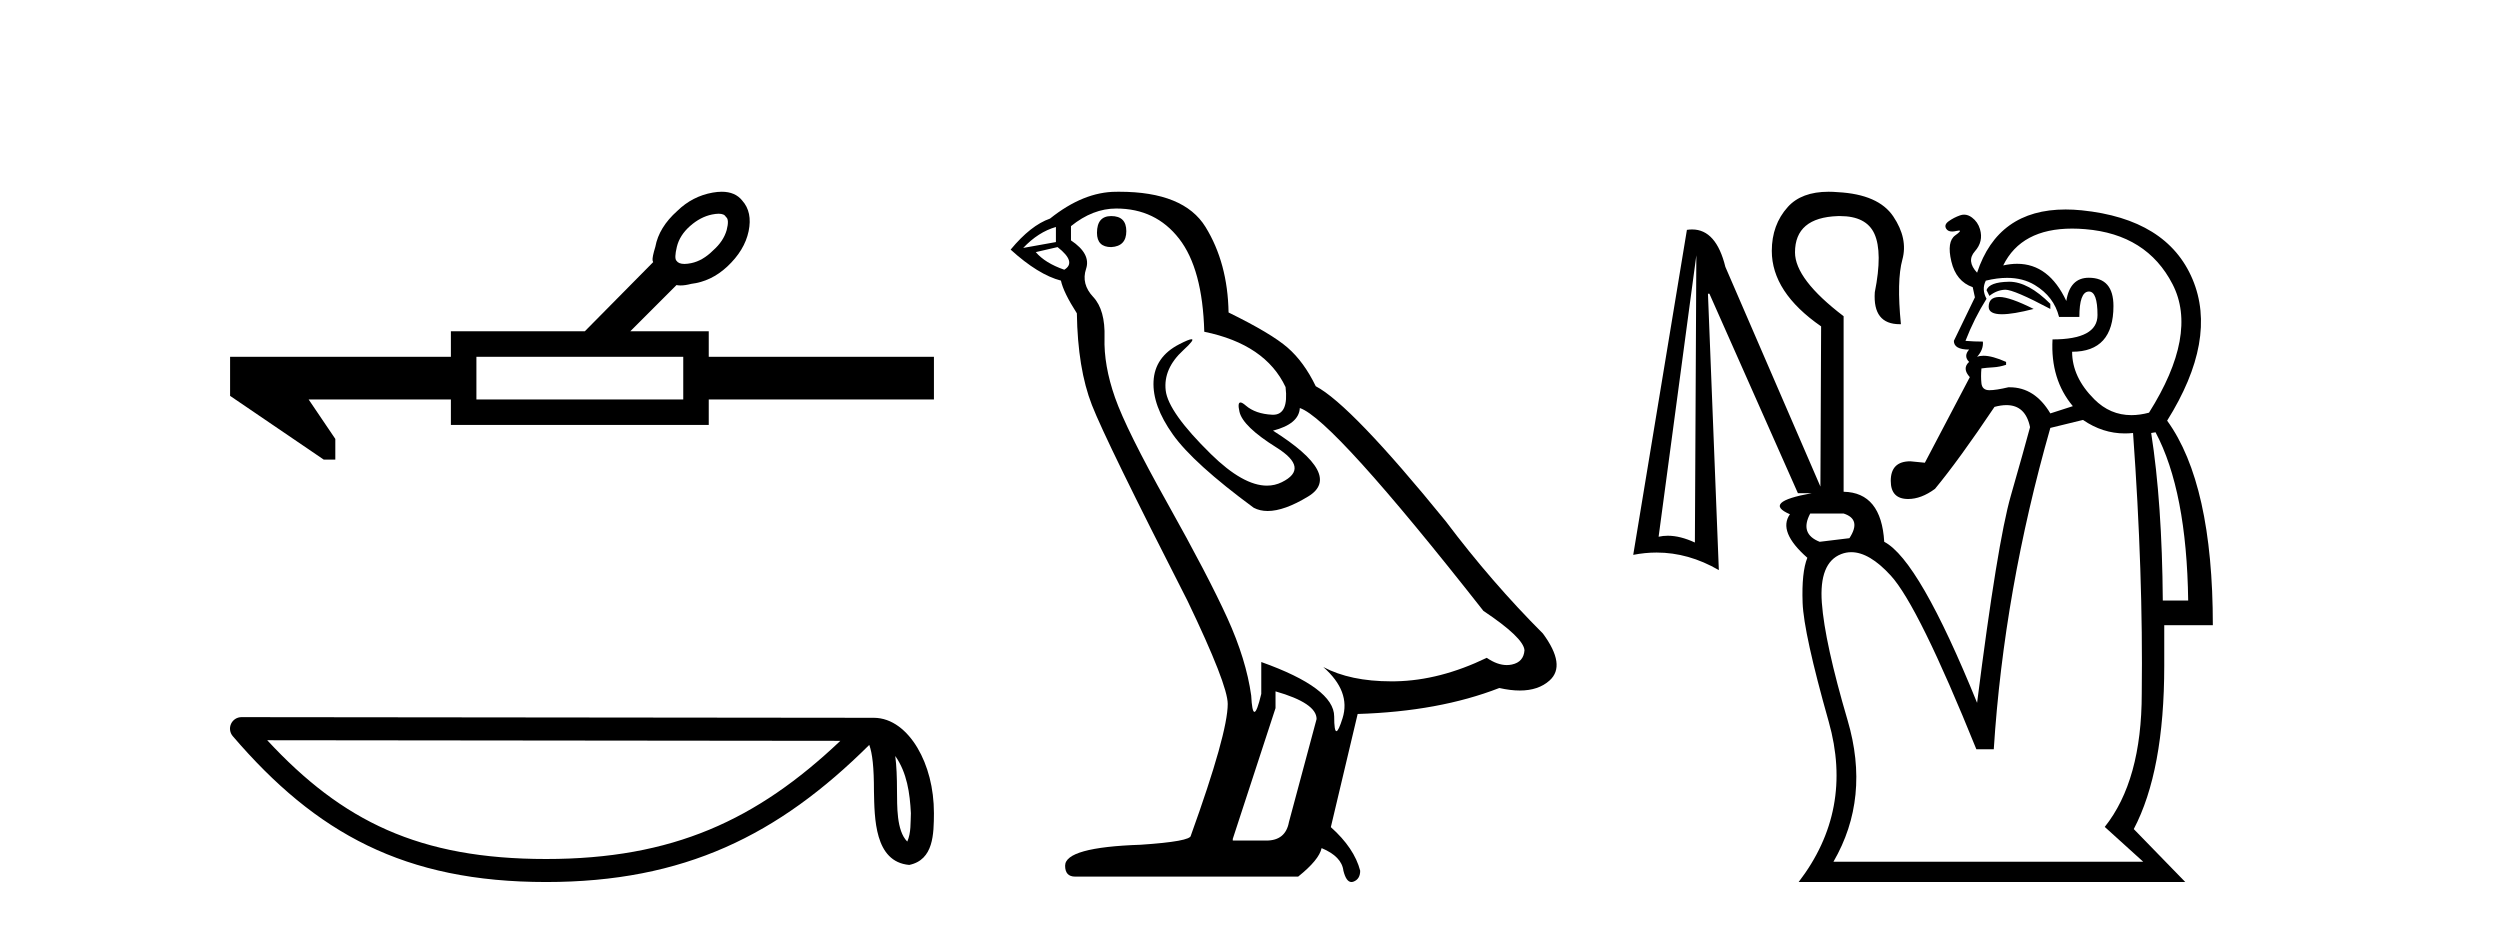 <?xml version='1.0' encoding='UTF-8' standalone='yes'?><svg xmlns='http://www.w3.org/2000/svg' xmlns:xlink='http://www.w3.org/1999/xlink' width='110.0' height='41.0' ><path d='M 31.62 9.404 Q 31.869 9.404 31.939 9.544 Q 32.097 9.649 31.974 10.123 Q 31.834 10.614 31.378 11.017 Q 30.922 11.473 30.414 11.578 Q 30.244 11.613 30.115 11.613 Q 29.858 11.613 29.765 11.473 Q 29.66 11.368 29.782 10.859 Q 29.905 10.351 30.361 9.947 Q 30.817 9.544 31.325 9.439 Q 31.495 9.404 31.62 9.404 ZM 30.063 15.699 L 30.063 17.575 L 20.962 17.575 L 20.962 15.699 ZM 31.757 8.437 Q 31.572 8.437 31.361 8.474 Q 30.466 8.632 29.8 9.281 Q 28.993 10 28.835 10.859 Q 28.695 11.315 28.713 11.455 Q 28.73 11.517 28.739 11.534 L 28.739 11.534 L 25.731 14.577 L 19.839 14.577 L 19.839 15.699 L 10.124 15.699 L 10.124 17.418 L 14.245 20.223 L 14.754 20.223 L 14.754 19.312 L 13.579 17.575 L 19.839 17.575 L 19.839 18.698 L 31.185 18.698 L 31.185 17.575 L 41.093 17.575 L 41.093 15.699 L 31.185 15.699 L 31.185 14.577 L 27.731 14.577 L 29.765 12.543 Q 29.847 12.56 29.946 12.56 Q 30.145 12.56 30.414 12.49 Q 31.29 12.385 31.992 11.736 Q 32.763 11.017 32.939 10.175 Q 33.114 9.333 32.658 8.825 Q 32.35 8.437 31.757 8.437 Z' style='fill:#000000;stroke:none' /><path d='M 39.391 33.263 C 39.91 33.998 40.035 34.906 40.079 35.78 C 40.06 36.194 40.091 36.641 39.92 37.029 C 39.435 36.547 39.478 35.433 39.468 34.809 C 39.468 34.195 39.447 33.691 39.391 33.263 ZM 11.758 32.57 L 36.976 32.597 C 33.292 36.089 29.598 37.796 24.03 37.796 C 18.44 37.796 15.057 36.131 11.758 32.57 ZM 10.626 31.554 C 10.428 31.554 10.249 31.669 10.166 31.849 C 10.083 32.029 10.113 32.241 10.242 32.391 C 13.905 36.667 17.793 38.809 24.03 38.809 C 30.101 38.809 34.248 36.751 38.248 32.776 C 38.386 33.157 38.454 33.756 38.454 34.809 C 38.479 35.98 38.47 37.921 40.006 38.057 C 41.087 37.834 41.086 36.679 41.093 35.78 C 41.093 34.675 40.823 33.673 40.371 32.911 C 39.92 32.15 39.252 31.583 38.443 31.583 L 10.627 31.554 C 10.627 31.554 10.627 31.554 10.626 31.554 Z' style='fill:#000000;stroke:none' /><path d='M 48.894 9.507 Q 48.267 9.507 48.267 10.245 Q 48.267 10.872 48.894 10.872 Q 49.558 10.835 49.558 10.171 Q 49.558 9.507 48.894 9.507 ZM 46.46 9.987 L 46.46 10.651 L 45.021 10.909 Q 45.685 10.208 46.46 9.987 ZM 46.533 10.872 Q 47.382 11.536 46.828 11.868 Q 45.98 11.573 45.574 11.093 L 46.533 10.872 ZM 49.115 9.175 Q 50.849 9.175 51.881 10.503 Q 52.914 11.831 52.988 14.597 Q 55.68 15.15 56.565 17.031 Q 56.709 18.249 56.017 18.249 Q 55.996 18.249 55.975 18.248 Q 55.238 18.211 54.813 17.843 Q 54.659 17.709 54.581 17.709 Q 54.443 17.709 54.537 18.119 Q 54.684 18.765 56.16 19.687 Q 57.635 20.609 56.399 21.217 Q 56.093 21.368 55.746 21.368 Q 54.697 21.368 53.283 19.982 Q 51.402 18.138 51.291 17.179 Q 51.18 16.22 52.066 15.408 Q 52.592 14.926 52.427 14.926 Q 52.315 14.926 51.881 15.15 Q 50.812 15.703 50.756 16.773 Q 50.701 17.843 51.605 19.115 Q 52.508 20.388 55.164 22.342 Q 55.435 22.484 55.778 22.484 Q 56.508 22.484 57.561 21.844 Q 59.11 20.904 56.012 18.949 Q 57.155 18.654 57.192 17.953 Q 58.631 18.433 65.27 26.879 Q 67.04 28.059 67.077 28.612 Q 67.04 29.129 66.524 29.239 Q 66.413 29.263 66.299 29.263 Q 65.881 29.263 65.417 28.944 Q 63.352 29.94 61.415 29.977 Q 61.313 29.979 61.213 29.979 Q 59.413 29.979 58.225 29.35 L 58.225 29.35 Q 59.442 30.42 59.073 31.6 Q 58.894 32.172 58.802 32.172 Q 58.704 32.172 58.704 31.526 Q 58.704 30.272 55.496 29.129 L 55.496 30.53 Q 55.307 31.324 55.195 31.324 Q 55.089 31.324 55.053 30.604 Q 54.832 29.018 54.002 27.192 Q 53.172 25.367 51.365 22.139 Q 49.558 18.912 49.06 17.492 Q 48.562 16.072 48.599 14.855 Q 48.636 13.638 48.101 13.066 Q 47.566 12.495 47.787 11.831 Q 48.009 11.167 47.123 10.577 L 47.123 9.95 Q 48.082 9.175 49.115 9.175 ZM 56.123 30.42 Q 57.93 30.936 57.93 31.637 L 56.713 36.173 Q 56.565 36.985 55.717 36.985 L 54.242 36.985 L 54.242 36.911 L 56.123 31.157 L 56.123 30.42 ZM 49.248 8.437 Q 49.182 8.437 49.115 8.438 Q 47.677 8.438 46.201 9.618 Q 45.353 9.913 44.468 10.983 Q 45.685 12.089 46.681 12.347 Q 46.791 12.864 47.382 13.786 Q 47.418 16.22 48.045 17.824 Q 48.672 19.429 52.25 26.436 Q 54.02 30.124 54.02 30.973 Q 54.02 32.264 52.398 36.763 Q 52.398 37.022 50.185 37.169 Q 46.865 37.28 46.865 38.091 Q 46.865 38.571 47.308 38.571 L 57.119 38.571 Q 58.041 37.833 58.151 37.317 Q 59.036 37.685 59.11 38.312 Q 59.234 38.809 59.463 38.809 Q 59.506 38.809 59.553 38.792 Q 59.848 38.681 59.848 38.312 Q 59.59 37.317 58.557 36.394 L 59.737 31.415 Q 63.315 31.305 65.97 30.272 Q 66.462 30.383 66.872 30.383 Q 67.691 30.383 68.183 29.94 Q 68.921 29.276 67.888 27.875 Q 65.638 25.625 63.61 22.932 Q 59.442 17.806 57.893 16.994 Q 57.377 15.925 56.657 15.298 Q 55.938 14.671 54.057 13.749 Q 54.02 11.573 53.043 9.987 Q 52.088 8.437 49.248 8.437 Z' style='fill:#000000;stroke:none' /><path d='M 88.407 12.396 Q 88.394 12.396 88.38 12.397 Q 87.534 12.413 87.407 12.764 L 87.534 13.019 Q 87.853 12.764 88.221 12.748 Q 88.227 12.747 88.234 12.747 Q 88.617 12.747 90.215 13.594 L 90.215 13.37 Q 89.242 12.396 88.407 12.396 ZM 87.975 13.067 Q 87.962 13.067 87.949 13.067 Q 87.502 13.083 87.502 13.498 Q 87.502 13.827 88.086 13.827 Q 88.577 13.827 89.481 13.594 Q 88.427 13.067 87.975 13.067 ZM 88.313 12.226 Q 89.009 12.226 89.529 12.54 Q 90.375 13.051 90.598 13.945 L 91.492 13.945 Q 91.492 12.859 91.891 12.828 Q 91.903 12.827 91.914 12.827 Q 92.29 12.827 92.29 13.865 Q 92.29 14.934 90.311 14.934 Q 90.215 16.69 91.205 17.871 L 90.215 18.19 Q 89.532 17.04 88.424 17.04 Q 88.394 17.04 88.364 17.041 Q 87.822 17.169 87.534 17.169 Q 87.215 17.169 87.183 16.865 Q 87.151 16.562 87.183 16.211 Q 87.407 16.179 87.694 16.163 Q 87.981 16.147 88.268 16.051 L 88.268 15.924 Q 87.66 15.653 87.274 15.653 Q 87.114 15.653 86.992 15.7 Q 87.279 15.381 87.247 15.03 Q 86.864 15.03 86.481 14.998 Q 86.864 14.009 87.407 13.147 Q 87.183 12.732 87.375 12.349 Q 87.878 12.226 88.313 12.226 ZM 91.176 10.058 Q 91.451 10.058 91.748 10.083 Q 94.461 10.306 95.594 12.508 Q 96.727 14.711 94.556 18.158 Q 94.151 18.266 93.782 18.266 Q 92.845 18.266 92.147 17.567 Q 91.173 16.594 91.173 15.477 Q 92.992 15.477 92.992 13.466 Q 92.992 12.221 91.907 12.221 Q 91.077 12.221 90.918 13.243 Q 90.152 11.607 88.755 11.607 Q 88.462 11.607 88.141 11.679 Q 88.937 10.058 91.176 10.058 ZM 81.119 22.595 Q 81.917 22.85 81.374 23.68 L 80.065 23.839 Q 79.172 23.488 79.65 22.595 ZM 74.639 11.232 L 74.575 23.871 Q 73.93 23.572 73.384 23.572 Q 73.174 23.572 72.979 23.616 L 74.639 11.232 ZM 94.844 19.02 Q 96.216 21.605 96.28 26.425 L 95.163 26.425 Q 95.131 22.116 94.652 19.052 L 94.844 19.02 ZM 91.652 18.477 Q 92.516 19.071 93.495 19.071 Q 93.672 19.071 93.854 19.052 Q 94.301 25.244 94.237 30.51 Q 94.237 34.341 92.609 36.384 L 94.301 37.916 L 80.672 37.916 Q 82.3 35.107 81.294 31.691 Q 80.289 28.276 80.161 26.521 Q 80.033 24.765 81.007 24.382 Q 81.225 24.296 81.456 24.296 Q 82.253 24.296 83.193 25.324 Q 84.406 26.648 86.96 32.968 L 87.726 32.968 Q 88.173 25.978 90.215 18.828 L 91.652 18.477 ZM 80.458 8.437 Q 79.265 8.437 78.661 9.109 Q 77.959 9.891 77.959 11.04 Q 77.959 12.859 80.129 14.36 L 80.098 21.409 L 80.098 21.409 L 80.098 21.409 L 80.098 21.409 L 75.916 11.742 Q 75.512 10.096 74.454 10.096 Q 74.343 10.096 74.224 10.114 L 71.862 24.414 Q 72.381 24.312 72.892 24.312 Q 74.294 24.312 75.629 25.084 L 75.15 12.923 L 75.214 12.923 L 79.108 21.701 L 79.714 21.701 Q 77.518 22.096 78.757 22.627 Q 78.214 23.393 79.523 24.542 Q 79.267 25.18 79.315 26.521 Q 79.363 27.861 80.464 31.755 Q 81.566 35.649 79.14 38.809 L 96.152 38.809 L 93.886 36.479 Q 95.227 33.926 95.227 29.298 L 95.227 27.51 L 97.365 27.51 Q 97.365 21.286 95.354 18.509 Q 97.589 14.934 96.471 12.285 Q 95.354 9.636 91.588 9.253 Q 91.224 9.217 90.886 9.217 Q 87.909 9.217 86.992 11.998 Q 86.513 11.487 86.896 11.056 Q 87.279 10.625 87.119 10.083 Q 87.024 9.763 86.768 9.572 Q 86.598 9.444 86.421 9.444 Q 86.332 9.444 86.242 9.476 Q 85.97 9.572 85.747 9.731 Q 85.523 9.891 85.635 10.067 Q 85.712 10.187 85.894 10.187 Q 85.977 10.187 86.082 10.162 Q 86.158 10.144 86.197 10.144 Q 86.33 10.144 86.034 10.354 Q 85.651 10.625 85.859 11.503 Q 86.066 12.381 86.8 12.636 L 86.896 13.083 Q 86.289 14.328 85.97 14.998 Q 85.97 15.381 86.641 15.381 Q 86.385 15.668 86.641 15.924 Q 86.321 16.211 86.672 16.594 L 84.694 20.36 L 84.055 20.297 Q 83.193 20.297 83.193 21.158 Q 83.193 21.956 83.959 21.956 Q 84.534 21.956 85.14 21.509 Q 86.194 20.233 87.758 17.903 Q 88.046 17.825 88.283 17.825 Q 89.123 17.825 89.322 18.796 Q 89.066 19.754 88.476 21.813 Q 87.885 23.871 86.992 30.925 Q 84.438 24.637 82.906 23.839 Q 82.778 21.669 81.119 21.637 L 81.119 13.913 Q 78.98 12.285 78.98 11.104 Q 78.98 9.572 80.863 9.508 Q 80.91 9.507 80.956 9.507 Q 82.122 9.507 82.475 10.29 Q 82.842 11.104 82.491 12.859 Q 82.397 14.265 83.587 14.265 Q 83.613 14.265 83.64 14.264 Q 83.449 12.349 83.704 11.423 Q 83.959 10.498 83.305 9.524 Q 82.651 8.55 80.863 8.455 Q 80.653 8.437 80.458 8.437 Z' style='fill:#000000;stroke:none' /></svg>